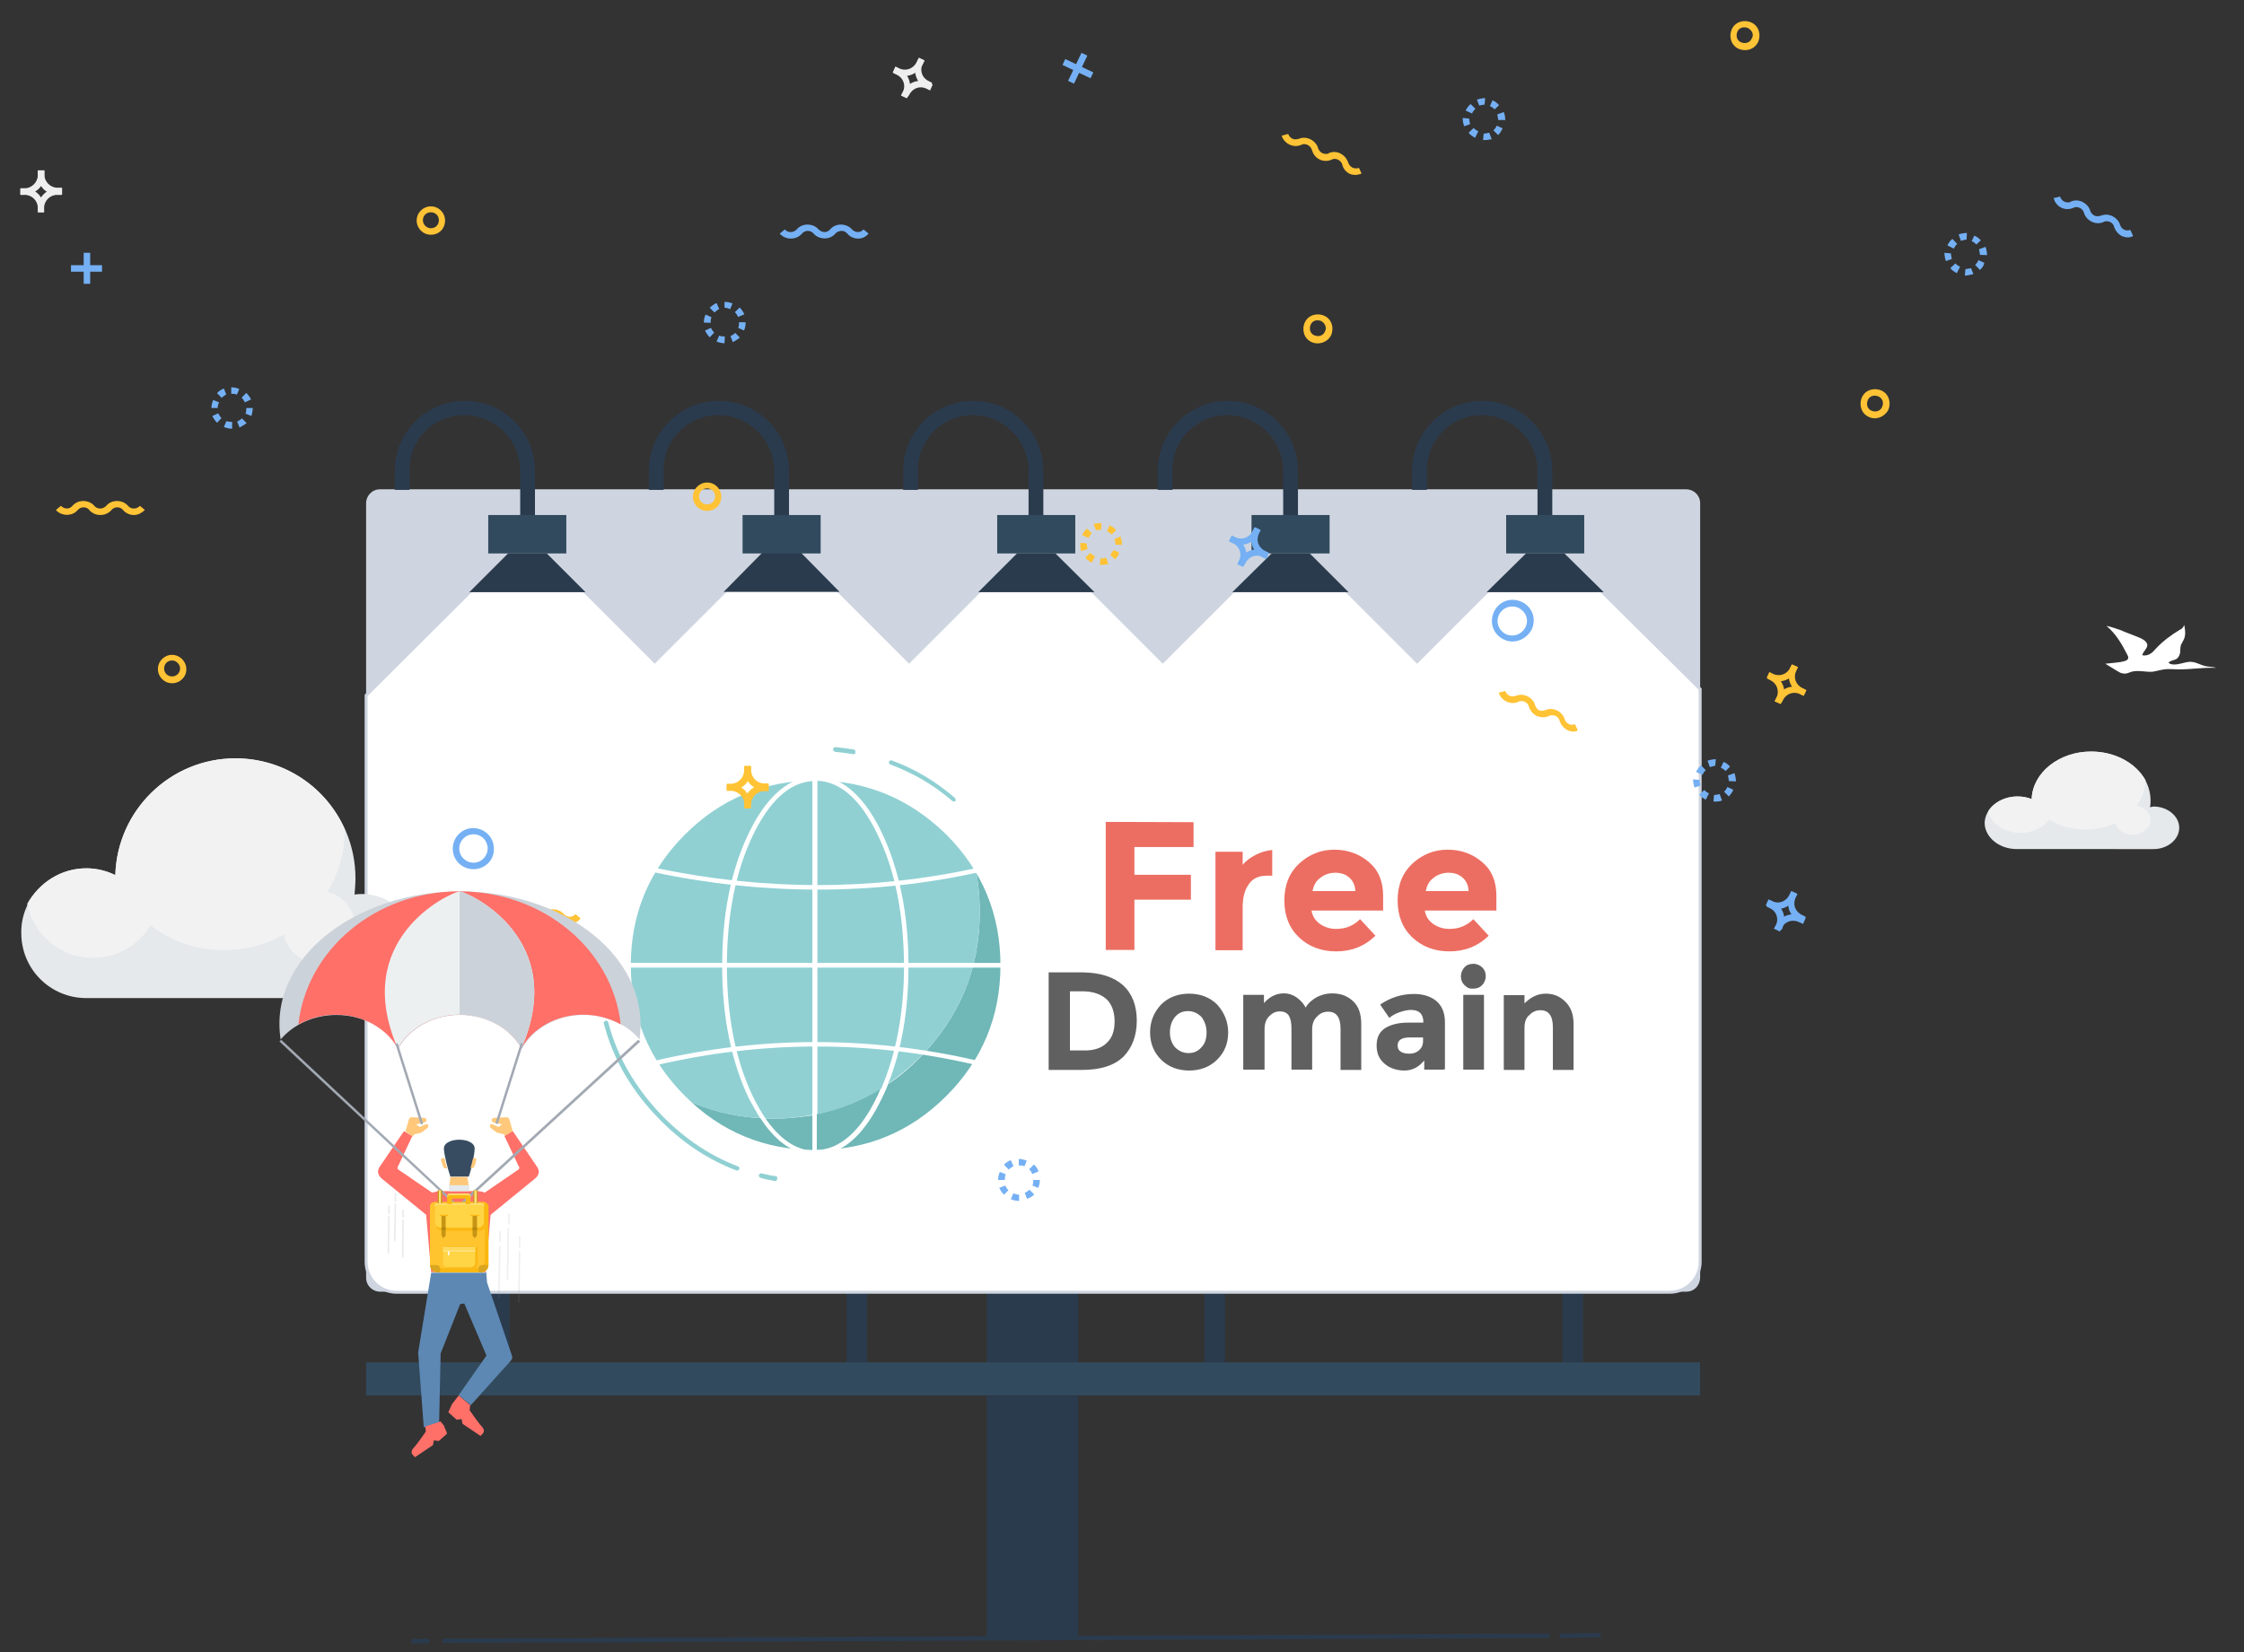 <svg version="1.1" id="Layer_1" xmlns="http://www.w3.org/2000/svg" x="0" y="0" viewBox="0 0 758.8 558.9" style="enable-background:new 0 0 758.8 558.9" xml:space="preserve"><rect x="0" y="0" width="758.8" height="558.9" fill="#333333" stroke="none"/><style>.st3{fill:#e5e9ec}.st4{fill:#ccd2d9}.st8{fill:#2b3b4e}.st11{fill:#324a5e}.st12{fill:#70b7b7}.st13{fill:#90d0d3}.st14{fill:#fff}.st15{fill:#eee}.st16{fill:#75b0f4}.st17{fill:#ffc335}.st18{fill:#ec6e62}.st19{fill:#606060}.st20{fill:none;stroke:#2b3b4e;stroke-width:1.5;stroke-miterlimit:10}.st21{fill:#f2f2f2}.st23{fill:none;stroke:#898989;stroke-width:.5;stroke-linecap:round;stroke-miterlimit:10}.st26{fill:#ff7069}.st28{fill:#ffc87a}.st29{fill:#a2a9b3}.st33{fill:#fab812}.st35{fill:#ffd445}.st36{fill:#ffe078}.st37{fill:#dba61f}.st38{fill:#c79414}.st39{fill:#b5860e}</style><path class="st8" d="M333.7 436.9h30.9v23.9h-30.9zM333.7 472.1h30.9v82h-30.9zM165.4 436.9h6.9v23.9h-6.9zM286.3 436.9h6.9v23.9h-6.9zM407.3 436.9h6.9v23.9h-6.9zM528.4 436.9h6.9v23.9h-6.9z"/><path d="M570.2 436.9H128.5c-2.5 0-4.7-2-4.7-4.7v-262c0-2.5 2-4.7 4.7-4.7h441.7c2.5 0 4.7 2 4.7 4.7v262.1c-.2 2.6-2 4.6-4.7 4.6z" style="fill:#ced5e0"/><path d="M574.9 233.1v193.7c0 5.6-4.5 10.3-10.3 10.3H134.1c-5.6 0-10.3-4.5-10.3-10.3V235.2l48.1-47.9h13l36.5 36.5 36.5-36.5h13l36.5 36.5 36.5-36.5h12.8l36.5 36.5 36.5-36.5h13l36.5 36.5 36.5-36.5h13l46.2 45.8z" style="fill:#fff;stroke:#ced5e0;stroke-miterlimit:10"/><path class="st8" d="M283.9 200.2h-39.2l13.1-13.3h13zM198 200.3h-39.3l13.1-13.1h13.1zM542.3 200.3h-39.6l13.3-13.1h13zM456 200.3h-39.3l13.3-13.1h12.9zM370.1 200.3h-39.3l13.1-13.1h13zM501 140.4c10.3 0 18.9 8.4 18.9 18.9v15h5v-15c0-13.1-10.6-23.7-23.7-23.7s-23.7 10.6-23.7 23.7v6.4h5v-6.4c-.2-10.4 8.1-18.9 18.5-18.9z"/><path class="st11" d="M509.3 174.2h26.4v13h-26.4z"/><path class="st8" d="M415 140.4c10.3 0 18.9 8.4 18.9 18.9v15h5v-15c0-13.1-10.6-23.7-23.7-23.7s-23.7 10.6-23.7 23.7v6.4h5v-6.4c-.4-10.4 8.2-18.9 18.5-18.9z"/><path class="st11" d="M423.2 174.2h26.4v13h-26.4z"/><path class="st8" d="M328.9 140.4c10.3 0 18.9 8.4 18.9 18.9v15h5v-15c0-13.1-10.6-23.7-23.7-23.7s-23.7 10.6-23.7 23.7v6.4h5v-6.4c-.2-10.4 8.2-18.9 18.5-18.9z"/><path class="st11" d="M337.2 174.2h26.4v13h-26.4z"/><path class="st8" d="M242.9 140.4c10.3 0 18.9 8.4 18.9 18.9v15h5v-15c0-13.1-10.6-23.7-23.7-23.7s-23.7 10.6-23.7 23.7v6.4h5v-6.4c-.3-10.4 8.1-18.9 18.5-18.9z"/><path class="st11" d="M251.1 174.2h26.4v13h-26.4z"/><path class="st8" d="M157 140.4c10.3 0 18.9 8.4 18.9 18.9v15h5v-15c0-13.1-10.6-23.7-23.7-23.7s-23.7 10.6-23.7 23.7v6.4h5v-6.4c-.4-10.4 8-18.9 18.5-18.9z"/><path class="st11" d="M165.1 174.2h26.4v13h-26.4zM123.8 460.8h451.1V472H123.8z"/><path class="st12" d="M276.3 389c7.8-.3 14.7-6.4 20.3-18.1.5-.9.8-1.9 1.2-2.8-6.7 4.2-13.9 7-21.6 8.7V389h.1zM261.4 378.4h-2.5c4.7 6.7 10 10.5 15.8 10.8v-11.9c-4.2.6-8.6 1.1-13.3 1.1z"/><path class="st12" d="M257.1 378.2c-9.2-.5-17.6-2.7-25.5-6.4 10.9 10.6 23.6 16.6 38.4 17.8-4.8-1.7-9-5.4-12.9-11.4zM339.1 326.5c0-12.5-3.1-23.6-9.4-33.4 1.1 5 1.6 10.2 1.6 15.5 0 19.2-6.9 35.6-20.5 49.4-3.3 3.3-6.7 6.2-10.5 8.7-.6 1.7-1.4 3.4-2.2 5-4.7 9.7-10.2 15.8-16.6 18 15-1.2 28-7.3 38.9-18.3 12.4-12.5 18.7-27.4 18.7-44.9z"/><path class="st13" d="M296.7 282.2c-5.6-11.7-12.5-17.8-20.3-18.1v112.8c7.8-1.6 15-4.5 21.6-8.7 5-11.7 7.7-25.6 7.7-41.5-.1-17.4-3-32.4-9-44.5z"/><path class="st13" d="M298.1 281.5c5.9 12.3 9.1 27.6 9.1 45.1 0 15.1-2.3 28.6-6.9 40 3.6-2.5 7.2-5.5 10.5-8.7 13.6-13.6 20.5-30 20.5-49.4 0-5.3-.5-10.5-1.6-15.5-2.5-3.9-5.6-7.8-9.1-11.2-10.9-10.9-23.9-17-38.9-18.3 6.1 2.3 11.8 8.4 16.4 18zM253.3 371.7c-5.9-12.3-9.1-27.5-9.1-45s3-32.6 9.1-45.1c4.7-9.7 10.3-15.6 16.6-18-15 1.2-28 7.3-38.9 18.3-12.3 12.3-18.6 27.3-18.6 44.7 0 17.5 6.2 32.3 18.6 44.7l.5.5c7.8 3.7 16.4 5.9 25.5 6.4-1.2-2-2.4-4.2-3.7-6.5z"/><path class="st13" d="M274.7 377.1V264.2c-7.7.5-14.4 6.6-20 18.1-5.9 12.2-8.9 27.2-8.9 44.4s3 32.2 8.9 44.4c1.4 2.8 2.8 5.2 4.2 7.3h2.5c4.7 0 9.1-.5 13.3-1.3z"/><path class="st14" d="M275.5 262.6c.5 0 .8.3.8.8 1.7 0 3.6.2 5.3.3-1.9-.6-3.9-1.1-5.8-1.1-2 0-3.9.3-5.8 1.1 1.6-.2 3.3-.2 4.8-.2.1-.5.4-.9.7-.9z"/><path class="st14" d="M276.3 263.3c0-.5-.3-.8-.8-.8s-.8.3-.8.8h1.6zM274.9 389.8c0 .3.3.6.8.6s.8-.3.8-.6h-1.6z"/><path class="st14" d="M274.7 389v1h1.5v-.8h-.6c-.1-.2-.6-.2-.9-.2zM276.3 264v-.8h-1.5v.8h1.5z"/><g><path class="st14" d="M338.7 327.3H212.4c-.5 0-.8-.3-.8-.8s.3-.8.8-.8h126.4c.5 0 .8.3.8.8-.1.5-.4.8-.9.8z" id="Layer0_2_1_STROKES_2_"/></g><g><path class="st14" d="M276.6 300.9c-18.3 0-36.7-1.9-55.1-5.8-.5-.2-.6-.5-.6-.9.2-.5.5-.6.9-.6 36.7 7.7 73.2 7.7 108.5 0 .5-.2.8.2.9.6s-.2.8-.6.9c-17.6 3.9-35.7 5.8-54 5.8z" id="Layer0_5_1_STROKES_2_"/></g><g><path class="st14" d="M221.6 360.3c-.3 0-.6-.3-.8-.6-.2-.5.2-.8.6-.9 35.9-8.4 72.5-8.4 108.4-.2.5.2.6.5.6.9-.2.5-.5.6-.9.6-35.8-8.3-72-8.1-107.6.2h-.3z" id="Layer0_6_1_STROKES_2_"/></g><g><path class="st14" d="M275.8 390.6c-17.6 0-32.8-6.2-45.3-18.7s-18.7-27.6-18.7-45.3c0-17.6 6.2-32.8 18.7-45.3s27.6-18.7 45.3-18.7c17.6 0 32.8 6.2 45.3 18.7s18.7 27.6 18.7 45.3c0 17.6-6.2 32.8-18.7 45.3s-27.8 18.7-45.3 18.7zm0-126.6c-17.2 0-32 6.1-44.2 18.3-12.2 12.2-18.3 27-18.3 44.2s6.1 32 18.3 44.2 27 18.3 44.2 18.3 32-6.1 44.2-18.3c12.2-12.2 18.3-27 18.3-44.2s-6.1-32-18.3-44.2c-12.2-12-27-18.3-44.2-18.3z" id="Layer0_7_1_STROKES_2_"/></g><g><path class="st13" d="M262.2 399.5s-.1 0 0 0c-1.7-.3-3.4-.6-5-1.1-.5-.2-.6-.5-.6-.9.2-.5.5-.6.9-.6 1.6.3 3.1.8 4.7.9.5 0 .8.5.6.9 0 .4-.3.8-.6.8zm-12.9-3.6h-.3c-9.4-3.6-18-9.2-25.6-16.9-9.5-9.5-16.1-20.6-19.2-32.8-.2-.5.2-.8.6-.9.5-.2.8.2.9.6 3.1 11.9 9.5 22.6 18.7 32 7.5 7.5 15.9 13.1 25.1 16.6.5.2.6.6.5.9s-.4.5-.7.5zm73.2-124.8c-.2 0-.3 0-.5-.2-6.4-5.5-13.4-9.5-20.9-12.3-.5-.2-.6-.6-.5-.9.2-.5.6-.6.9-.5 7.7 2.8 14.8 7 21.4 12.7.3.3.3.8.2 1.1-.1-.1-.3.1-.6.1zm-33.9-16c-2-.3-4.1-.6-6.1-.8-.5 0-.8-.5-.8-.8 0-.5.5-.8.8-.8 2 .2 4.2.5 6.1.8.5 0 .8.5.6.9.2.4-.1.7-.6.7z" id="Layer0_8_1_STROKES_1_"/></g><path class="st15" d="M8.3 65.9H6.9v-2.2h1.4c2.3 0 4.4-1.9 4.5-4.4v-1.7H15V59c.2 3.7-2.8 6.7-6.4 6.7-.2.2-.2.2-.3.2z"/><path class="st15" d="M20.8 65.9h-1.4c-3.7 0-6.6-3-6.6-6.6V57.7H15v1.4c0 2.3 2 4.4 4.4 4.4H21v2.3l-.2.1zM15 71.8h-2.2v-1.4c0-2.5-2-4.5-4.5-4.5H6.9v-2.2h1.4c3.7 0 6.6 3 6.6 6.7v1.4h.1z"/><path class="st15" d="M15 71.8h-2.2v-1.4c0-3.7 3-6.6 6.6-6.7h1.4v2.2h-1.4c-2.5 0-4.5 2-4.5 4.5v1.4h.1z"/><path class="st16" d="M63.4 303.9H62v-2.2h1.4c2.5 0 4.5-2 4.5-4.5v-1.4h2.2v1.4c-.1 3.7-3 6.7-6.7 6.7z"/><path class="st16" d="M75.9 303.9h-1.4c-3.7 0-6.6-3-6.6-6.6v-1.4h2.2v1.4c0 2.5 2 4.5 4.5 4.5H76v2h-.1v.1zM70 309.8h-2.2v-1.4c0-2.5-2-4.5-4.5-4.5h-1.4v-2.2h1.4c3.7 0 6.6 3 6.6 6.6v1.6h.1v-.1z"/><path class="st16" d="M70 309.8h-2.2v-1.4c0-3.7 3-6.6 6.6-6.6h1.4v2.2h-1.4c-2.5 0-4.5 2-4.5 4.5l.1 1.3z"/><path class="st17" d="M247.2 267.3h-1.4v-2.2h1.4c2.3 0 4.4-2 4.4-4.4V259.1h2.2v1.4c.1 3.9-2.8 6.8-6.6 6.8z"/><path class="st17" d="M259.9 267.3h-1.4c-3.7 0-6.6-3-6.7-6.6V259.1h2.2v1.4c0 2.5 2 4.5 4.5 4.5h1.4v2.3zM253.9 273.4h-2.2V272c0-2.3-1.9-4.4-4.4-4.5H245.7v-2.2h1.4c3.7 0 6.6 3 6.6 6.6v1.6h.2v-.1z"/><path class="st17" d="M253.9 273.4h-2.2V272c0-3.7 3-6.6 6.6-6.6H259.9v2.2h-1.4c-2.5 0-4.5 2-4.5 4.5l-.1 1.3zM239.1 172.8c-2.7 0-4.8-2.2-4.8-4.8s2.2-4.8 4.8-4.8c2.7 0 4.8 2.2 4.8 4.8 0 2.8-2.1 4.8-4.8 4.8zm0-7.6c-1.6 0-2.7 1.2-2.7 2.7 0 1.6 1.2 2.7 2.7 2.7 1.6 0 2.7-1.2 2.7-2.7s-1.1-2.7-2.7-2.7z"/><path class="st16" d="M160.1 294c-3.9 0-7-3.1-7-6.9 0-3.9 3.1-7 6.9-7 3.9 0 7 3.1 7 6.9v.2c.1 3.7-3 6.8-6.9 6.8zm0-11.8c-2.7 0-4.8 2.2-4.8 4.8 0 2.7 2.2 4.8 4.8 4.8 2.7 0 4.8-2.2 4.8-4.8 0-2.6-2-4.8-4.8-4.8z"/><path class="st17" d="M58.2 231.1c-2.7 0-4.8-2.2-4.8-4.8 0-2.7 2.2-4.8 4.8-4.8s4.8 2.2 4.8 4.8c.1 2.6-2.1 4.8-4.8 4.8zm0-7.7c-1.6 0-2.7 1.2-2.7 2.7 0 1.6 1.2 2.7 2.7 2.7s2.7-1.2 2.7-2.7c0-1.4-1.3-2.7-2.7-2.7zM145.7 79.4c-2.7 0-4.8-2.2-4.8-4.8 0-2.7 2.2-4.8 4.8-4.8 2.7 0 4.8 2.2 4.8 4.8 0 2.7-2 4.8-4.8 4.8zm0-7.6c-1.6 0-2.7 1.2-2.7 2.7 0 1.4 1.2 2.7 2.7 2.7 1.6 0 2.7-1.2 2.7-2.7s-1.1-2.7-2.7-2.7zM45.3 174.2c-1.4 0-2.8-.6-3.7-1.7-.9-1.1-2.5-1.2-3.6-.3l-.3.3c-1.7 2-4.8 2.3-6.9.6-.2-.2-.5-.3-.6-.6-.9-1.1-2.5-1.2-3.6-.3l-.3.3c-1.7 2-4.8 2.2-6.9.5l-.5-.5 1.7-1.4c1.1 1.1 2.7 1.2 3.7.2l.2-.2c1.7-2 4.8-2.2 6.9-.5l.5.5c.9 1.1 2.5 1.2 3.7.3l.3-.3c1.7-2 4.8-2.2 6.9-.5l.5.5c.9 1.1 2.5 1.2 3.7.3l.3-.3 1.7 1.4c-1.1 1-2.3 1.7-3.7 1.7z"/><path class="st16" d="M290.2 80.7c-1.4 0-2.8-.6-3.7-1.7-.9-1.1-2.5-1.2-3.7-.3-.2.2-.3.2-.3.3-1.7 2-4.8 2.2-6.9.5l-.5-.5c-.9-1.1-2.5-1.2-3.6-.3l-.3.3c-1.7 2-4.8 2.3-6.9.6-.2-.2-.5-.3-.6-.6l1.7-1.4c.9 1.1 2.5 1.2 3.7.3l.3-.3c1.7-2 4.8-2.2 6.9-.5l.5.5c1.1 1.1 2.7 1.2 3.7.2l.2-.2c1.7-2 4.8-2.2 6.9-.5l.5.5c1.1 1.1 2.7 1.2 3.7.2l.2-.2 1.7 1.4c-.9 1.1-2.1 1.7-3.5 1.7z"/><path class="st17" d="M192.9 312.3c-1.4 0-2.7-.6-3.7-1.7-.9-1.1-2.5-1.2-3.7-.3-.2.2-.3.2-.3.3-.9 1.1-2.3 1.7-3.7 1.7-1.4 0-2.7-.6-3.7-1.7-.9-1.1-2.5-1.2-3.7-.3-.2.2-.3.2-.3.3-1.7 2-4.8 2.2-6.9.5l-.5-.5 1.7-1.4c1.1 1.1 2.7 1.2 3.7.2l.2-.2c1.7-2 4.8-2.2 6.9-.5l.5.5c.5.6 1.2.9 1.9.9.8 0 1.6-.3 2-.9 1.7-2 4.8-2.2 6.9-.5l.5.5c1.1 1.1 2.7 1.2 3.7.2l.2-.2 1.7 1.4c-.6 1.1-2 1.7-3.4 1.7z"/><path class="st16" d="M78.4 145c-.9 0-1.9-.2-2.7-.6l.9-2c.6.3 1.2.3 1.9.3v2.3h-.1zm2.6-.4-.8-2c.6-.3 1.1-.6 1.6-1.1l1.6 1.6c-.6.5-1.4 1-2.4 1.5zm-7.6-1.6c-.6-.6-1.2-1.4-1.6-2.3l2-.9c.3.6.6 1.1 1.1 1.6l-1.5 1.6zm11.6-2.3-2-.8c.3-.6.3-1.2.3-1.9h2.2c-.1.9-.2 1.9-.5 2.7zM71.5 138c0-.9.2-1.9.6-2.7l2 .8c-.3.6-.5 1.2-.5 1.9h-2.1zm11.3-1.9c-.3-.6-.6-1.1-1.1-1.6l1.6-1.6c.6.6 1.2 1.4 1.6 2.2l-2.1 1zm-7.8-1.5-1.6-1.6c.6-.8 1.4-1.2 2.3-1.6l.8 2c-.6.4-1.1.7-1.5 1.2zm5.1-1.1c-.6-.3-1.2-.3-1.9-.3V131c.9 0 1.9.2 2.7.6l-.8 1.9zM344.5 406.2c-.9 0-1.9-.2-2.7-.6l.9-2c.6.3 1.2.5 1.9.5v2.2h-.1v-.1zm2.8-.7-.8-2c.6-.3 1.1-.6 1.6-1.1l1.6 1.6c-.6.8-1.6 1.2-2.4 1.5zm-7.8-1.4c-.6-.6-1.2-1.4-1.6-2.3l2-.8c.3.6.6 1.1 1.1 1.6l-1.5 1.5zm11.6-2.3-2-.8c.3-.6.3-1.2.3-1.9h2.2c.1.8-.2 1.8-.5 2.7zm-13.6-2.7c0-.9.2-1.9.6-2.7l2 .8c-.3.6-.3 1.2-.3 1.9h-2.3zm11.6-2c-.3-.6-.6-1.1-1.1-1.6l1.6-1.6c.8.6 1.2 1.4 1.6 2.3l-2.1.9zm-8-1.5-1.6-1.6c.6-.8 1.4-1.2 2.3-1.6l.9 2c-.5.4-1.1.7-1.6 1.2zm5.3-1.1c-.6-.3-1.2-.3-1.9-.3V392c.9 0 1.7.2 2.7.6l-.8 1.9zM245 116.1c-.9 0-1.9-.2-2.7-.6l.9-2c.6.3 1.2.3 1.9.3l-.1 2.3c.1 0 0 0 0 0zm2.8-.4-.8-2c.6-.3 1.1-.6 1.6-1.1l1.6 1.6c-.8.5-1.6 1.2-2.4 1.5zm-7.8-1.6c-.6-.6-1.2-1.4-1.6-2.3l2-.9c.3.6.6 1.1 1.1 1.6l-1.5 1.6zm11.6-2.3-2-.9c.3-.6.3-1.2.3-1.9h2.2c.1 1.1-.2 2-.5 2.8zm-13.6-2.7c0-.9.2-1.9.6-2.7l2 .9c-.3.6-.3 1.2-.3 1.9l-2.3-.1zm11.6-1.9c-.3-.6-.6-1.1-1.1-1.6l1.6-1.6c.6.6 1.2 1.4 1.6 2.3l-2.1.9zm-8-1.5-1.6-1.6c.6-.6 1.4-1.2 2.3-1.6l.9 2c-.7.4-1.1.7-1.6 1.2zm5.3-1.1c-.6-.3-1.2-.5-1.9-.5v-2c.9 0 1.7.2 2.7.5l-.8 2z"/><path class="st17" d="M23.3 330.6c-.9 0-1.9-.2-2.7-.6l.9-2c.6.3 1.2.5 1.9.5l-.1 2.1zm2.8-.5-.9-2c.6-.3 1.1-.6 1.6-1.1l1.6 1.6c-.8.6-1.5 1-2.3 1.5zm-7.8-1.5c-.6-.6-1.1-1.4-1.6-2.3l2-.9c.3.6.6 1.1 1.1 1.6l-1.5 1.6zm11.5-2.4-2-.8c.3-.6.5-1.2.5-1.9h2.2c-.2.8-.4 1.8-.7 2.7zm-13.6-2.6c0-.9.2-1.9.6-2.7l2 .8c-.3.6-.3 1.2-.3 1.9h-2.3zm11.6-2.1c-.3-.6-.6-1.1-1.1-1.6l1.6-1.6c.8.6 1.2 1.4 1.6 2.3l-2.1.9zm-8-1.4-1.6-1.6c.8-.6 1.4-.9 2.3-1.2l.9 2c-.5.2-1.1.3-1.6.8zm5.3-1.1c-.6-.3-1.2-.3-1.9-.3v-2.2c.9 0 1.7.2 2.7.6l-.8 1.9z"/><path class="st16" d="M28.3 85.5h2.2V96h-2.2z"/><path class="st16" d="M24 89.7h10.5v2.2H24z"/><path class="st15" d="m303.1 25.1-1.2-.6.9-2 1.2.6c2.2 1.1 4.8.2 5.9-2 0 0 0-.2.2-.2l.6-1.2 1.9.9-.6 1.2c-1.6 3.3-5.5 4.8-8.7 3.4 0-.1 0-.1-.2-.1z"/><path class="st15" d="m314.4 30.4-1.2-.6c-3.3-1.6-4.7-5.5-3.1-8.9v-.2l.6-1.2 1.9.9-.6 1.2c-1.1 2.2-.2 4.8 2 5.8l1.2.6-.8 2.4zM306.6 33.2l-1.9-.9.6-1.2c1.1-2.2.2-4.8-2.2-5.9l-1.2-.6.9-2 1.2.6c3.3 1.6 4.7 5.6 3.1 8.9l-.5 1.1z"/><path class="st15" d="m306.6 33.2-1.9-.9.6-1.2c1.6-3.3 5.5-4.7 8.9-3.1l1.2.6-.9 2-1.2-.6c-2.2-1.1-4.8-.2-5.9 2.2l-.8 1z"/><path class="st16" d="m609.6 312.2-1.2-.6c-3.3-1.6-4.7-5.6-3.1-8.9l.6-1.2 1.9.9-.6 1.2c-1.1 2.2-.2 4.8 2.2 5.9l1.2.6-1 2.1z"/><path class="st16" d="m601.8 315-1.9-.9.6-1.1c1.6-3.3 5.5-4.7 8.9-3.1l1.2.6-.9 2-1.4-.6c-2.2-1.1-4.8-.2-5.9 2l-.6 1.1zM598.3 306.8l-1.2-.6.9-2 1.2.6c2.2 1.1 4.8.2 5.9-2.2l.6-1.2 1.9.9-.6 1.2c-1.5 3.5-5.4 4.9-8.7 3.3z"/><path class="st16" d="m601.8 315-1.9-.9.6-1.1c1.1-2.2.2-4.8-2-5.8l-1.2-.6 1.1-2.2 1.2.6c3.3 1.6 4.7 5.5 3.1 8.9v.2l-.9.9zM416.8 183.6l-1.2-.6.9-1.9 1.2.6c2.2 1.1 4.8.2 5.9-2.2l.6-1.2 1.9.9-.6 1.2c-1.3 3.4-5.4 4.8-8.7 3.2z"/><path class="st16" d="m428.1 189.1-1.2-.6c-3.3-1.6-4.7-5.5-3.1-8.9l.6-1.2 1.9.9-.6 1.2c-1.1 2.2-.2 4.8 2.2 5.9l1.2.6-1 2.1zM420.3 191.7l-1.9-.9.6-1.2c1.1-2.2.2-4.8-2.2-5.9l-1.2-.6.9-1.9 1.2.6c3.3 1.6 4.7 5.5 3.1 8.9l-.5 1z"/><path class="st16" d="m420.3 191.7-1.9-.9.6-1.2c1.6-3.3 5.5-4.7 8.9-3.1l1.2.6-.9 1.9-1.2-.6c-2.2-1.1-4.8-.2-5.9 2.2l-.8 1.1z"/><path class="st17" d="m598.6 229.8-1.2-.6.9-1.9 1.2.6c2.2 1.1 4.8.2 5.8-2l.6-1.2 2 .9-.6 1.2c-1.5 3.2-5.4 4.6-8.7 3z"/><path class="st17" d="m609.9 235.3-1.2-.6c-3.3-1.6-4.7-5.5-3.3-8.7l.6-1.2 2 .9-.6 1.2c-1.1 2.2-.2 4.8 2.2 5.9l1.2.6-.9 1.9zM602.1 238.1l-2-.9.6-1.2c1.1-2.2.2-4.8-2-5.9l-1.2-.6.9-1.9 1.2.6c3.3 1.6 4.7 5.5 3.1 8.9l-.6 1z"/><path class="st17" d="m602.1 238.1-2-.9.6-1.2c1.6-3.3 5.5-4.7 8.9-3.1l1.2.6-.9 1.9-1.2-.6c-2.2-1.1-4.8-.2-5.9 2.2l-.7 1.1zM631.9 141c-2.5-1.1-3.4-4.1-2.3-6.6s4.1-3.4 6.6-2.3 3.4 4.1 2.3 6.6c-1.3 2.4-4.3 3.5-6.6 2.3zm3.3-6.9c-1.4-.6-3-.2-3.6 1.2s-.2 3 1.2 3.6 3 .2 3.6-1.2c.7-1.4.2-3-1.2-3.6z"/><path class="st16" d="M508.5 216.3c-3.6-1.7-5-5.8-3.3-9.4s5.8-5 9.4-3.3c3.6 1.7 5 5.8 3.3 9.4-1.9 3.4-5.9 5-9.4 3.3zm5-10.7c-2.5-1.1-5.3-.2-6.6 2.3-1.2 2.5-.2 5.3 2.3 6.6 2.5 1.1 5.3.2 6.6-2.3 1.3-2.5.2-5.3-2.3-6.6z"/><path class="st17" d="M443.5 115.7c-2.5-1.1-3.4-4.1-2.3-6.6s4.1-3.4 6.6-2.3 3.4 4.1 2.3 6.6c-1.2 2.4-4.2 3.4-6.6 2.3zm3.3-7.1c-1.4-.6-3-.2-3.6 1.2-.6 1.4-.2 3 1.2 3.6 1.4.6 3 .2 3.6-1.2.7-1.2.2-2.8-1.2-3.6zM587.9 16.5c-2.5-1.1-3.4-4.1-2.3-6.6s4.1-3.4 6.6-2.3 3.4 4.1 2.3 6.6c-1.2 2.5-4.1 3.4-6.6 2.3zm3.2-7c-1.4-.6-3-.2-3.6 1.2s-.2 3 1.2 3.6c1.4.6 3 .2 3.6-1.2.9-1.3.2-2.8-1.2-3.6zM456.4 58.8c-1.2-.6-2.2-1.7-2.5-3.1-.3-1.2-1.7-2.2-3.1-1.9-.2 0-.3.2-.5.2-2.5 1.1-5.3 0-6.4-2.5 0-.2-.2-.5-.3-.8-.3-1.2-1.7-2.2-3.1-1.9-.2 0-.3.2-.5.2-2.5 1.1-5.3-.2-6.4-2.5 0-.2-.2-.5-.2-.6l2.2-.6c.5 1.4 1.9 2.2 3.3 1.7h.2c2.5-1.1 5.3.2 6.4 2.5 0 .2.2.5.2.6.5 1.4 1.7 2.2 3.3 1.9.2 0 .2 0 .3-.2 2.5-1.1 5.3.2 6.4 2.7 0 .2.2.3.2.5.5 1.4 1.7 2.2 3.3 1.9.2 0 .2 0 .3-.2l.9 2c-1.4.6-2.8.6-4 .1z"/><path class="st16" d="M717.6 79.9c-1.2-.6-2.2-1.7-2.7-3.1-.3-1.4-1.7-2.2-3.1-1.9-.2 0-.3 0-.5.2-2.5 1.1-5.3-.2-6.4-2.5 0-.2-.2-.5-.2-.6-.3-1.2-1.7-2.2-3.1-1.9-.2 0-.3.2-.5.2-2.5 1.1-5.3 0-6.4-2.5 0-.2-.2-.5-.3-.8l2.2-.5c.5 1.4 1.7 2.2 3.3 1.9.2 0 .2 0 .3-.2 2.5-1.1 5.3.2 6.4 2.5 0 .2.2.5.2.6.5 1.4 1.9 2.2 3.3 1.7h.2c2.5-1.1 5.3.2 6.4 2.5 0 .2.2.5.2.6.5 1.4 1.9 2.2 3.3 1.7h.2l.9 2c-1 .7-2.4.6-3.7.1z"/><path class="st17" d="M530.1 247c-1.2-.6-2.2-1.7-2.7-3.1-.3-1.4-1.7-2.2-3.1-1.9-.2 0-.3 0-.5.2-1.4.6-2.8.5-4.1 0-1.2-.6-2.2-1.7-2.7-3.1-.3-1.4-1.7-2.2-3.1-1.9-.2 0-.3 0-.5.2-2.5 1.1-5.3-.2-6.4-2.5 0-.2-.2-.5-.2-.6l2.2-.6c.5 1.4 1.9 2.2 3.3 1.7h.2c2.5-1.1 5.3.2 6.4 2.5 0 .2.2.5.2.6.2.8.6 1.2 1.2 1.7.8.3 1.6.3 2.2 0 2.5-1.1 5.3.2 6.4 2.5 0 .2.2.5.2.6.5 1.4 1.9 2.2 3.3 1.7h.2l.9 2c-.6.6-2.2.6-3.4 0z"/><path class="st16" d="M498.8 46.6c-.9-.5-1.6-.9-2.2-1.7l1.7-1.6c.5.5.9.8 1.6 1.1l-1.1 2.2zm2.7.8.2-2.2c.6 0 1.2-.2 1.9-.3l.8 2.2c-1 .2-2 .3-2.9.3zm-6.4-4.7c-.3-.8-.5-1.9-.5-2.8l2.2.2c0 .6.2 1.2.3 1.9l-2 .7zm11.5 3-1.6-1.6c.5-.5.8-.9 1.1-1.6l2 .9c-.4.9-.8 1.5-1.5 2.3zm-11-8.3c.5-.9.9-1.6 1.7-2.2l1.6 1.6c-.5.5-.9.9-1.1 1.6l-2.2-1zm11 3.2c0-.6-.2-1.2-.3-1.9l2.2-.8c.3.8.5 1.7.5 2.7h-2.4zm-6.4-4.9-.8-2c.9-.3 1.9-.5 2.8-.5l-.2 2.2c-.7 0-1.1.2-1.8.3zm5.2 1.3c-.5-.5-.9-.8-1.6-1.1l.9-2c.9.5 1.6.9 2.2 1.7l-1.5 1.4zM576.8 270.5c-.9-.5-1.6-.9-2.2-1.7l1.7-1.6c.5.5.9.9 1.6 1.1l-1.1 2.2zm2.6.6.2-2.2c.6 0 1.2-.2 1.9-.3l.8 2.2c-1 .3-1.9.4-2.9.3zm-6.4-4.7c-.3-.8-.5-1.9-.5-2.8l2.2.2c0 .6.2 1.2.3 1.9l-2 .7zm11.6 3-1.6-1.6c.5-.5.8-.9 1.1-1.6l2 .9c-.3.9-.9 1.6-1.5 2.3zm-11.1-8.3c.5-.9.9-1.6 1.7-2.2l1.6 1.6c-.5.5-.8.9-1.1 1.6l-2.2-1zm11.1 3.1c0-.6-.2-1.2-.3-1.9l2.2-.8c.3.9.5 1.9.5 2.8l-2.4-.1zm-6.4-4.7-.8-2.2c.9-.3 1.9-.5 2.8-.5l-.2 2.2c-.6.2-1.2.2-1.8.5zm5.3 1.3c-.5-.5-.9-.8-1.6-1.1l.9-2c.8.3 1.6.9 2.2 1.6l-1.5 1.5zM661.7 92.4c-.9-.5-1.6-.9-2.2-1.7l1.7-1.6c.5.5.9.8 1.6 1.1l-1.1 2.2zm2.7.8.2-2.2c.6 0 1.2-.2 1.9-.3l.8 2c-1.2.3-2 .5-2.9.5zm-6.4-4.9c-.3-.8-.5-1.9-.5-2.8l2.2.2c0 .6.2 1.2.3 1.9l-2 .7zm11.5 3-1.6-1.7c.5-.5.8-.9 1.1-1.6l2 .9c-.2 1-.8 1.8-1.5 2.4zm-11-8.3c.5-.9.9-1.6 1.7-2.2l1.6 1.7c-.5.5-.8.9-1.1 1.6l-2.2-1.1zm11 3.2c0-.6-.2-1.2-.3-1.9l2.2-.8c.3.8.5 1.9.5 2.8l-2.4-.1zm-6.4-4.7-.8-2.2c.8-.3 1.9-.5 2.8-.5L665 81c-.6.2-1.4.2-1.9.5zm5.2 1.2c-.5-.5-.9-.9-1.6-1.1l.9-1.9c.8.3 1.6.9 2.2 1.6l-1.5 1.4z"/><path class="st17" d="M369.2 190.3c-.9-.5-1.6-.9-2.2-1.7l1.7-1.6c.5.5.9.9 1.6 1.1l-1.1 2.2zm2.7.8.2-2.2c.6 0 1.2 0 1.9-.3l.8 2.2c-1.1.2-2 .3-2.9.3zm-6.3-4.7c-.3-.8-.3-1.7-.3-2.8l2.2.2c0 .6 0 1.2.3 1.9l-2.2.7zm11.4 2.8-1.6-1.6c.5-.5.9-.9 1.1-1.6l1.9.9c-.1.9-.8 1.7-1.4 2.3zm-11.1-8.2c.5-.9.9-1.6 1.7-2.2l1.6 1.6c-.5.5-.8.9-1.1 1.6l-2.2-1zm11.3 3.2c0-.6-.2-1.2-.3-1.9l2-.8c.3.9.5 1.9.5 2.8l-2.2-.1zm-6.6-4.8-.8-2.2c.9-.2 1.7-.3 2.7-.2l-.2 2.2c-.6 0-1.1 0-1.7.2zm5.3 1.4c-.5-.5-.9-.8-1.6-1.1l.9-2c.8.3 1.6.9 2.2 1.6l-1.5 1.5z"/><path transform="rotate(-64.493 364.427 23.11)" class="st16" d="M359.2 22h10.5v2.2h-10.5z"/><path transform="rotate(-64.493 364.474 23.247)" class="st16" d="M363.4 18h2.2v10.5h-2.2z"/><path class="st14" d="M738.6 211.4c.3 1.7.6 3.4-.2 5-.3.6-.6 1.1-.9 1.7-.3.9-.2 1.7-.3 2.7-.2.9-.6 1.9-1.7 2.3-.8.3-1.9.5-2.2 1.1.9.8 2.7.6 3.9.3 1.4-.3 2.7-.8 4.1-.6 1.6.2 3 1.1 4.4 1.4 1.2.3 2.7.2 3.6.6-4.4-.2-8.6.6-13 .5-1.4 0-3-.2-4.4 0s-2.7.6-3.9.8c-2.3.2-4.8-.6-7.2 0-.9.3-1.7.8-2.8.6-.8 0-1.4-.5-2-.8-1.4-.8-2.7-1.7-4.1-2.5 1.7-.2 3.4-.3 5.3-.6.8-.2 1.7-.3 2.2-.8.5-.6.2-1.2-.2-1.9-1.7-3.3-3.6-6.7-6.9-9.5 1.6.3 3.1.9 4.7 1.4 1.7.8 3.6 1.4 5.5 2.2 1.6.6 3.3 1.4 3.6 2.7.2 1.2-1.4 2.3-1.7 3.6.9.3 2 0 2.8-.5s1.2-1.1 1.7-1.6c2.3-2.5 5.2-4.7 8.4-6.6.8-.2 1.3-1.5 1.3-1.5z"/><path class="st18" d="M403.6 278.1v8.4h-20v9.4h19.1v8.4h-19.1v17h-9.7V278l29.7.1zM428.4 296.2c-2.8 0-4.8.9-6.2 3-1.4 2-2 4.5-2 7.8v14.4H411v-33.3h9.2v4.4c1.2-1.4 2.7-2.5 4.5-3.4 1.7-.9 3.6-1.4 5.5-1.6v8.7h-1.8zM465.1 316.5c-3.7 3.6-8.1 5.3-13.3 5.3-5 0-9.2-1.6-12.5-4.7s-5-7.3-5-12.5c0-5.3 1.7-9.4 5-12.5 3.4-3.1 7.3-4.7 11.9-4.7 4.5 0 8.4 1.4 11.7 4.2 3.3 2.8 4.8 6.6 4.8 11.4v5h-24.2c.3 1.9 1.2 3.3 2.8 4.5 1.6 1.1 3.4 1.7 5.5 1.7 3.3 0 5.9-1.1 8.1-3.3l5.2 5.6zm-8.9-19.7c-1.2-1.1-2.8-1.6-4.7-1.6s-3.6.6-5 1.7c-1.6 1.1-2.3 2.7-2.7 4.5h14.5c-.1-2.1-.9-3.6-2.1-4.6zM503.4 316.5c-3.7 3.6-8.1 5.3-13.3 5.3-5 0-9.2-1.6-12.5-4.7s-5-7.3-5-12.5c0-5.3 1.7-9.4 5-12.5 3.4-3.1 7.3-4.7 11.9-4.7s8.4 1.4 11.7 4.2c3.3 2.8 4.8 6.6 4.8 11.4v5h-24.2c.3 1.9 1.2 3.3 2.8 4.5 1.6 1.1 3.4 1.7 5.5 1.7 3.3 0 5.9-1.1 8.1-3.3l5.2 5.6zm-8.9-19.7c-1.2-1.1-2.8-1.6-4.7-1.6s-3.6.6-5 1.7c-1.6 1.1-2.3 2.7-2.7 4.5h14.5c-.1-2.1-.9-3.6-2.1-4.6z"/><path class="st19" d="M379.7 333.2c3.1 2.8 4.7 6.9 4.7 12 0 5.2-1.6 9.2-4.5 12.2-3.1 3-7.7 4.5-14.1 4.5h-11.2v-33h11.6c5.8.1 10.3 1.5 13.5 4.3zm-5.5 19.6c1.9-1.7 2.7-4.2 2.7-7.3 0-3.1-.9-5.8-2.7-7.5-1.9-1.7-4.5-2.7-8.3-2.7h-4.1v20h4.7c3.3.1 6-.8 7.7-2.5zM415.3 349.2c0 3.7-1.2 6.7-3.7 9.2s-5.8 3.7-9.5 3.7-7-1.2-9.5-3.7-3.7-5.6-3.7-9.2 1.2-6.7 3.7-9.4c2.5-2.5 5.8-3.7 9.5-3.7s7 1.2 9.5 3.7c2.4 2.7 3.7 5.8 3.7 9.4zm-19.7 0c0 2 .6 3.7 1.7 5 1.2 1.2 2.7 2 4.5 2 1.9 0 3.3-.6 4.5-2 1.2-1.2 1.7-3 1.7-5s-.6-3.7-1.7-5.2c-1.2-1.2-2.7-2-4.5-2-1.9 0-3.3.6-4.5 2-1.1 1.4-1.7 3.1-1.7 5.2zM443.7 348.2v13.6h-7v-13.9c0-2-.3-3.4-.9-4.4-.6-.9-1.6-1.4-3-1.4s-2.5.5-3.6 1.6-1.6 2.5-1.6 4.5v13.6h-7.2v-25.3h7v2.8c1.9-2.2 4.2-3.3 6.7-3.3 1.6 0 3.1.5 4.4 1.4 1.2.9 2.3 2 3 3.4.9-1.6 2.3-2.7 3.9-3.6 1.7-.8 3.3-1.2 5-1.2 3 0 5.3.9 7.2 2.7s2.7 4.4 2.7 7.7v15.5h-7V348c0-3.9-1.4-5.8-4.2-5.8-1.4 0-2.7.5-3.7 1.6-1.1 1-1.7 2.4-1.7 4.4zM488.2 361.8h-6.6v-3.1c-1.9 2.3-4.1 3.4-6.7 3.4s-5-.8-6.7-2.3c-1.9-1.6-2.7-3.6-2.7-6.2s.9-4.5 2.8-5.8c1.9-1.2 4.5-1.9 7.7-1.9h5.3v-.2c0-2.7-1.4-4.1-4.2-4.1-1.2 0-2.5.3-3.9.8s-2.5 1.1-3.4 1.9l-3.1-4.5c3.3-2.3 7.2-3.6 11.4-3.6 3.1 0 5.6.8 7.5 2.3 1.9 1.6 3 3.9 3 7.3v15.9h-.4v.1zm-7-9.7v-1.2h-4.4c-2.8 0-4.2.9-4.2 2.7 0 .9.3 1.6.9 2 .6.5 1.6.8 3 .8s2.3-.3 3.3-1.1c.9-.8 1.4-1.8 1.4-3.2zM495.2 333.2c-.8-.8-1.2-1.7-1.2-3 0-1.2.5-2.2 1.2-3s1.7-1.2 3-1.2c1.2 0 2.2.5 3 1.2.8.8 1.2 1.7 1.2 3 0 1.2-.5 2.2-1.2 3-.8.8-1.7 1.2-3 1.2-1.2.1-2-.2-3-1.2zm6.6 28.6h-7v-25.3h7v25.3zM515.5 347.8v14.1h-7v-25.3h7v2.8c2.2-2.2 4.5-3.3 7.2-3.3s4.8.9 6.7 2.8 2.7 4.4 2.7 7.5v15.5h-7v-14.4c0-3.9-1.4-5.8-4.2-5.8-1.4 0-2.7.5-3.7 1.6-1.2.9-1.7 2.4-1.7 4.5z"/><g id="XMLID_287_"><path id="XMLID_290_" class="st20" d="m149.6 555 374.4-1.7"/><path id="XMLID_289_" class="st20" d="m139.1 555.2 6.1-.2"/><path id="XMLID_288_" class="st20" d="m527.4 553.3 13.9-.2"/></g><path class="st3" d="M682.2 269.4c1.7 0 3.4.3 4.8.9.3-8.9 9.2-16.1 20.1-16.1 11.1 0 20.1 7.3 20.1 16.6 0 .8 0 1.4-.2 2.2.5 0 .9-.2 1.2-.2 4.8 0 8.7 3.3 8.7 7.2 0 3.9-3.9 7.2-8.7 7.2H682c-6.1 0-10.9-4.1-10.9-8.9.2-4.9 5-8.9 11.1-8.9z"/><path class="st21" d="M682.2 269.4c1.7 0 3.4.3 4.8.9.3-8.9 9.2-16.1 20.1-16.1 8.3 0 15.3 4.1 18.4 9.7 0 3.1-1.1 6.1-3 8.6 2.7.5 4.7 2.5 4.7 4.8 0 2.7-2.7 5-6.1 5-3 0-5.3-1.7-5.9-3.9-3 1.4-6.4 2.2-10 2.2-4.7 0-8.9-1.2-12.3-3.4-1.9 2.7-5.5 4.5-9.7 4.5-5.5 0-10-3.1-10.9-7.3 1.9-3 5.7-5 9.9-5z"/><path class="st3" d="M29.2 293.7c3.6 0 6.9.9 9.8 2.3.6-21.9 18.6-39.5 40.6-39.5 22.3 0 40.6 18.1 40.6 40.6 0 1.9-.2 3.6-.3 5.5.9-.2 1.7-.2 2.7-.2 9.8 0 17.6 8 17.6 17.6 0 9.7-8 17.6-17.6 17.6H29.2c-12.2 0-22-9.8-22-22-.2-12 9.8-21.9 22-21.9z"/><path class="st21" d="M29.2 293.7c3.6 0 6.9.9 9.8 2.3.6-21.9 18.6-39.5 40.6-39.5 16.6 0 30.8 9.8 37 24.1 0 7.8-2.2 15-5.9 21.1 5.5 1.2 9.4 6.1 9.4 11.9 0 6.7-5.5 12.2-12.2 12.2-5.9 0-10.8-4.2-11.9-9.7-5.9 3.4-13 5.3-20.3 5.3-9.4 0-18-3.1-24.8-8.4-3.9 6.6-11.2 11-19.5 11-10.9 0-20.1-7.8-22.2-18.3 3.9-7 11.4-12 20-12z"/><g style="opacity:.18"><path class="st23" d="m136.2 425.2.1-12.5M136.3 411.6v-2.3M133.5 419.6l.2-12.3M133.7 406.2v-2.5M131.3 423.8l.2-12.3M131.5 410.4v-2.5"/></g><g style="opacity:.14"><path class="st23" d="m175.4 440.5.3-17.1M175.7 421.8v-3.4M171.6 432.7l.3-17.2M172.1 414v-3.3M168.7 438.7l.3-17.2M169 419.9l.1-3.4"/></g><g id="Layer_x0020_1_7_"><g id="_336168136_2_"><path style="fill:none" d="M59.8 301.5h191.3v191.3H59.8z"/><path class="st4" d="M155.5 301.5c33.7 0 61.1 20.1 61.1 45.1 0 1.7-.2 3.4-.3 5-4.2-5-11.1-8.3-18.9-8.3-9.2 0-17.2 4.7-20.9 11.4-3.7-6.7-11.7-11.4-20.9-11.4s-17.2 4.7-20.9 11.4c-3.7-6.7-11.7-11.4-20.9-11.4-7.8 0-14.7 3.3-18.9 8.3-4.3-27.9 26-50.1 60.6-50.1z"/><path class="st26" d="M209.9 346.5c-3.6-2-8-3.3-12.7-3.3-9.2 0-17.2 4.7-20.9 11.4-3.7-6.7-11.7-11.4-20.9-11.4s-17.2 4.7-20.9 11.4c-3.7-6.7-11.7-11.4-20.9-11.4-4.7 0-8.9 1.2-12.7 3.3 2.8-25.3 26.1-45 54.4-45 28.5 0 51.8 19.7 54.6 45z"/><path d="M176.3 354.6c16.1-36.9-17.2-52.5-20.9-53.1-3.7.6-37 16.2-20.9 53.1 3.7-6.7 11.7-11.4 20.9-11.4 9.4.2 17.3 4.7 20.9 11.4z" style="fill:#ecf0f1"/><path class="st4" d="M176.3 354.6c16.1-36.9-17.2-52.5-20.9-53.1v41.7c9.4.2 17.3 4.7 20.9 11.4z"/><path class="st28" d="m173.4 382.7-1.2-4.2c-.2-.3-.5-.6-.8-.6l-4.1.2c-1.2-.2-1.6 1.6.2 1.7l2.3.5-1.2.9-2-.9c-.8-.5-1.1.6-.8 1.1l2.2 1.7 2.5.6.3.8 2.6-1.8zM137.1 382.7l1.2-4.2c.2-.3.5-.6.8-.6l4.1.2c1.2-.2 1.6 1.6-.2 1.7l-2.3.5 1.2.9 2-.9c.8-.5 1.1.6.8 1.1l-2.2 1.7-2.5.6-.3.8-2.6-1.8z"/><path class="st29" d="M176 353.1c0-.2.3-.3.5-.3s.3.3.3.5l-8.4 26.6c0 .2-.3.3-.5.3s-.3-.3-.3-.5l8.4-26.6z"/><path class="st26" d="M148.8 402.9h12.8c.8 0 1.6.2 2.3.5l11.4-7.8c.2-.2.3-.3.3-.5s0-.5-.2-.6l-4.8-10.2 2.8-1.7 8.1 11.9c1.6 2.3 0 3.7-.9 4.4l-14.7 12-1.7 19.4h-18.4l-1.7-19.4-14.7-12c-.8-.6-2.5-2.2-.9-4.4l8.1-11.9 2.8 1.7-4.8 10.2c-.2.2-.2.5-.2.6s.2.5.3.5l11.4 7.8c1.2-.3 1.9-.5 2.7-.5z"/><path class="st29" d="m216.5 352.3-60 55-.5-.7 59.8-54.9z"/><path d="m164.4 430.2.3 3.6 8.4 24.7c.3.8 0 1.4-.6 2l-13.3 14.8-4.1-3.4 9.4-13.4-7.5-17.6-1.4.2-6.6 16.7-.5 23.3-5.2 1.7-1.9-25.3 4.4-27h18.4v-.3h.2z" style="fill:#5d88b3"/><path class="st29" d="m95.1 351.7 58.7 54.9-.4.7-58.9-55z"/><path class="st26" d="m151.6 477.7 2.8 2.5 1.7-.2.3 1.6 6.1 4.1.8-.9s.9-.8-.3-2.2c-1.2-1.2-4.2-5.6-4.2-5.6l.2-1.7-3.9-3.3-2.3 3-1.2 2.7zM151.2 484.9l-2.8 2.5-1.7-.2-.3 1.6-6.1 4.1-.8-.9s-.9-.8.3-2.2c1.2-1.2 4.2-5.6 4.2-5.6l-.2-1.7 5.2-1.7 1.1 1.4 1.1 2.7z"/><path d="M160.5 388.5c0 2-1.2 7.5-2 9.5h-6.2c-.8-2.2-2.2-7.7-2.2-9.5 0-4 10.4-4 10.4 0z" style="fill:#374c61"/><path class="st29" d="M133.8 353.4c0-.2 0-.5.3-.5.2 0 .5 0 .5.3l8.4 26.6c0 .2 0 .5-.3.5-.2 0-.5 0-.5-.3l-8.4-26.6z"/><path style="fill:#e4e9eb" d="M151.8 400.9h6.9v2h-6.9z"/><path class="st33" d="M147 406.6h16.6c.9 0 1.6.8 1.6 1.6v19.7c0 1.4-1.1 2.5-2.5 2.5H148c-1.4 0-2.5-1.1-2.5-2.5v-19.7c-.1-.9.5-1.6 1.5-1.6z"/><path d="M147 406.6h16.9v19.8c0 1.4-1.1 2.5-2.5 2.5h-14.7c-.5 0-.8-.2-1.1-.3-.2-.3-.2-.5-.2-.8v-19.7c0-.8.6-1.5 1.6-1.5z" style="fill:#ffc42e"/><path class="st33" d="M152.1 429.1h7.7c.9 0 1.7-.8 1.7-1.7v-5.6h-10.9v5.6c-.1 1.1.6 1.7 1.5 1.7zM147.6 408h16.2v7.5c-.3.5-.9.8-1.4.8h-13c-.9 0-1.9-.8-1.9-1.9l.1-6.4z"/><path class="st35" d="M147.9 407h14.8c.5 0 .9.5.9.9v5.5c0 1.1-.9 1.9-1.9 1.9H149c-1.1 0-1.9-.9-1.9-1.9v-5.5c-.1-.6.3-.9.8-.9z"/><path class="st36" d="M147.9 407h14.8c.5 0 .9.5.9.9v.5c0-.5-.5-.9-.9-.9h-14.8c-.5 0-.9.5-.9.9v-.5c0-.6.4-.9.9-.9z"/><path class="st33" d="M152.1 403.7h6.1c.5 0 .9.5.9.9v2.7h-1.6v-1.7c0-.2-.2-.2-.2-.2H153c-.2 0-.2.2-.2.2v1.7h-1.6v-2.7c.1-.5.4-.9.9-.9z"/><path class="st36" d="M152.1 403.7h6.1c.5 0 .9.5.9.9v.5c0-.5-.5-.9-.9-.9h-6.1c-.5 0-.9.5-.9.9v-.5c.1-.5.4-.9.9-.9z"/><path class="st37" d="M148.7 430.4h-.8c-1.4 0-2.5-1.1-2.5-2.5h2.3c.6 0 1.1.5 1.1 1.1v1.4h-.1zM165.1 427.9c0 1.4-1.1 2.5-2.5 2.5h-.8V429c0-.6.5-1.1 1.1-1.1h2.2z"/><path class="st35" d="M151.3 428.7h7.8c.8 0 1.6-.6 1.6-1.6v-5.2h-10.9v5.2c0 .9.6 1.6 1.5 1.6z"/><path class="st38" d="M149.3 411h1.4v6.9l-.8.9-.6-.9zM148 402.6h1.5v4.4H148z"/><path class="st36" d="M148.4 402.6h.7v4.4h-.7z"/><path class="st38" d="M160.1 402.6h1.4v4.4h-1.4z"/><path class="st36" d="M160.4 402.6h.8v4.4h-.8z"/><path class="st38" d="M159.8 411h1.5v6.9l-.8.9-.7-.9z"/><path class="st39" d="M150.7 415.2v.8h-1.4v-.8zM161.3 415.2v.8h-1.5v-.8z"/><path class="st36" d="M149.8 423.4h10.9v-.7h-10.9z"/><path class="st14" d="M152 424.3c0 .2-.2.3-.3.3-.2 0-.3-.2-.3-.3l.2-1.2h.3l.1 1.2zm-.4-.2c.2 0 .2.2 0 0 .2.2 0 .3 0 .3s-.1 0 0-.3c-.1.2 0 0 0 0z"/><path class="st36" d="M149.8 421.9h10.9v.4h-10.9z"/><path class="st33" d="M148.7 410.9h2.7s.2 0 .2.2c0 0 0 .2-.2.2h-2.7c0-.1-.2-.1 0-.4-.2.1 0 0 0 0zM159.1 410.9h2.7s.2 0 .2.2c0 0 0 .2-.2.2h-2.7v-.4c0 .1 0 0 0 0z"/><path class="st28" d="m152.3 398.1-.3 2.8h6.5l-.5-2.8zM150.4 392v.2c.2.9.5 2 .8 3h-.7c-.6.2-1.4-2.7-1.4-3.1.4-.5 1.3-.5 1.3-.1zM159.9 392c-.2.9-.5 2.2-.8 3.1h.7c.6.2 1.4-2.7 1.2-3.1-.1-.4-.9-.5-1.1 0z"/></g></g></svg>